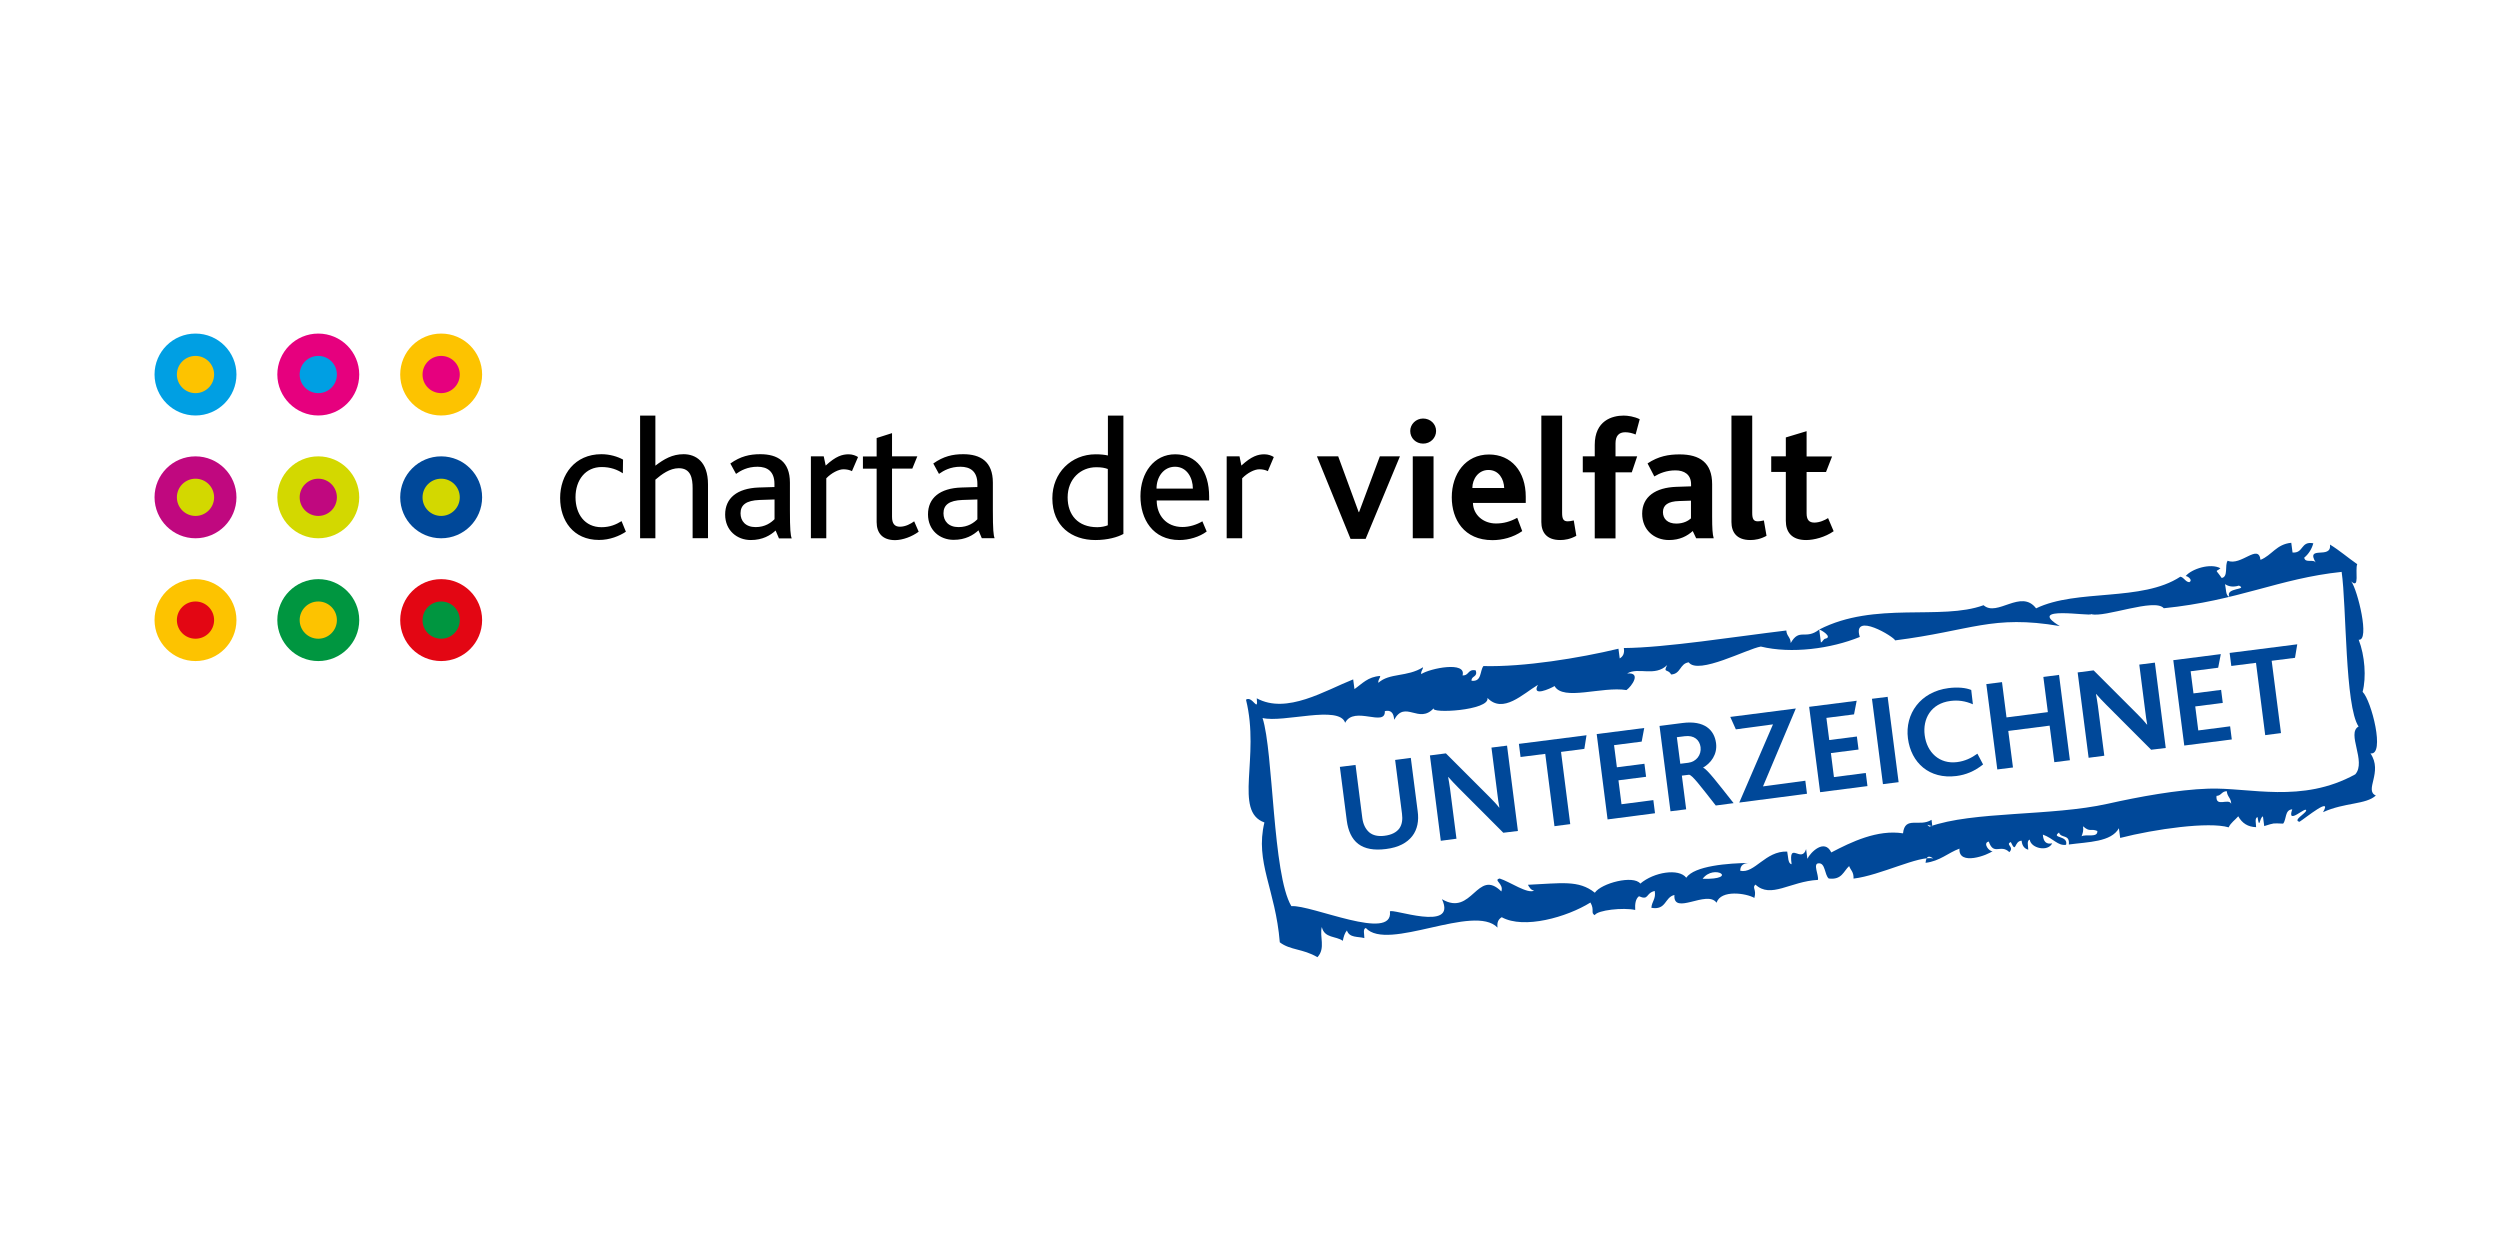 <?xml version="1.0" encoding="UTF-8"?>
<svg xmlns="http://www.w3.org/2000/svg" xmlns:xlink="http://www.w3.org/1999/xlink" version="1.1" id="Ebene_1" x="0px" y="0px" viewBox="0 0 255.12 127.56" style="enable-background:new 0 0 255.12 127.56;" xml:space="preserve">
<style type="text/css">
	.st0{fill:#009FE3;}
	.st1{fill:#C0087F;}
	.st2{fill:#FDC300;}
	.st3{fill:#009640;}
	.st4{fill:#E30613;}
	.st5{fill:#D3D800;}
	.st6{fill:#004899;}
	.st7{fill:#E6007E;}
	.st8{fill-rule:evenodd;clip-rule:evenodd;fill:#004899;}
</style>
<g>
	<g>
		<path class="st0" d="M19.95,42.4c2.31,0,4.18-1.87,4.18-4.18c0-2.31-1.87-4.18-4.18-4.18c-2.31,0-4.18,1.87-4.18,4.18    C15.78,40.52,17.65,42.4,19.95,42.4L19.95,42.4z"></path>
		<path class="st1" d="M19.95,54.93c2.31,0,4.18-1.87,4.18-4.18c0-2.31-1.87-4.18-4.18-4.18c-2.31,0-4.18,1.87-4.18,4.18    C15.78,53.06,17.65,54.93,19.95,54.93L19.95,54.93z"></path>
		<path class="st2" d="M19.95,67.46c2.31,0,4.18-1.87,4.18-4.18c0-2.31-1.87-4.18-4.18-4.18c-2.31,0-4.18,1.87-4.18,4.18    C15.78,65.59,17.65,67.46,19.95,67.46L19.95,67.46z"></path>
		<path class="st3" d="M32.48,67.46c2.31,0,4.18-1.87,4.18-4.18c0-2.31-1.87-4.18-4.18-4.18c-2.31,0-4.18,1.87-4.18,4.18    C28.31,65.59,30.18,67.46,32.48,67.46L32.48,67.46z"></path>
		<path class="st4" d="M45.02,67.46c2.31,0,4.18-1.87,4.18-4.18c0-2.31-1.87-4.18-4.18-4.18c-2.31,0-4.18,1.87-4.18,4.18    C40.84,65.59,42.71,67.46,45.02,67.46L45.02,67.46z"></path>
		<path class="st5" d="M32.48,54.93c2.31,0,4.18-1.87,4.18-4.18c0-2.31-1.87-4.18-4.18-4.18c-2.31,0-4.18,1.87-4.18,4.18    C28.31,53.06,30.18,54.93,32.48,54.93L32.48,54.93z"></path>
		<path class="st6" d="M45.02,54.93c2.31,0,4.18-1.87,4.18-4.18c0-2.31-1.87-4.18-4.18-4.18c-2.31,0-4.18,1.87-4.18,4.18    C40.84,53.06,42.71,54.93,45.02,54.93L45.02,54.93z"></path>
		<path class="st7" d="M32.48,42.4c2.31,0,4.18-1.87,4.18-4.18c0-2.31-1.87-4.18-4.18-4.18c-2.31,0-4.18,1.87-4.18,4.18    C28.31,40.52,30.18,42.4,32.48,42.4L32.48,42.4z"></path>
		<path class="st2" d="M45.02,42.4c2.31,0,4.18-1.87,4.18-4.18c0-2.31-1.87-4.18-4.18-4.18c-2.31,0-4.18,1.87-4.18,4.18    C40.84,40.52,42.71,42.4,45.02,42.4L45.02,42.4z"></path>
		<path class="st2" d="M19.95,40.12c1.05,0,1.9-0.85,1.9-1.9c0-1.05-0.85-1.9-1.9-1.9c-1.05,0-1.9,0.85-1.9,1.9    C18.05,39.27,18.9,40.12,19.95,40.12L19.95,40.12z"></path>
		<path class="st0" d="M32.48,40.12c1.05,0,1.9-0.85,1.9-1.9c0-1.05-0.85-1.9-1.9-1.9c-1.05,0-1.9,0.85-1.9,1.9    C30.58,39.27,31.43,40.12,32.48,40.12L32.48,40.12z"></path>
		<path class="st7" d="M45.02,40.12c1.05,0,1.9-0.85,1.9-1.9c0-1.05-0.85-1.9-1.9-1.9c-1.05,0-1.9,0.85-1.9,1.9    C43.11,39.27,43.96,40.12,45.02,40.12L45.02,40.12z"></path>
		<path class="st5" d="M19.95,52.65c1.05,0,1.9-0.85,1.9-1.9c0-1.05-0.85-1.9-1.9-1.9c-1.05,0-1.9,0.85-1.9,1.9    C18.05,51.8,18.9,52.65,19.95,52.65L19.95,52.65z"></path>
		<path class="st1" d="M32.48,52.65c1.05,0,1.9-0.85,1.9-1.9c0-1.05-0.85-1.9-1.9-1.9c-1.05,0-1.9,0.85-1.9,1.9    C30.58,51.8,31.43,52.65,32.48,52.65L32.48,52.65z"></path>
		<path class="st5" d="M45.02,52.65c1.05,0,1.9-0.85,1.9-1.9c0-1.05-0.85-1.9-1.9-1.9c-1.05,0-1.9,0.85-1.9,1.9    C43.11,51.8,43.96,52.65,45.02,52.65L45.02,52.65z"></path>
		<path class="st4" d="M19.95,65.18c1.05,0,1.9-0.85,1.9-1.9c0-1.05-0.85-1.9-1.9-1.9c-1.05,0-1.9,0.85-1.9,1.9    C18.05,64.33,18.9,65.18,19.95,65.18L19.95,65.18z"></path>
		<path class="st2" d="M32.48,65.18c1.05,0,1.9-0.85,1.9-1.9c0-1.05-0.85-1.9-1.9-1.9c-1.05,0-1.9,0.85-1.9,1.9    C30.58,64.33,31.43,65.18,32.48,65.18L32.48,65.18z"></path>
		<path class="st3" d="M45.02,65.18c1.05,0,1.9-0.85,1.9-1.9c0-1.05-0.85-1.9-1.9-1.9c-1.05,0-1.9,0.85-1.9,1.9    C43.11,64.33,43.96,65.18,45.02,65.18L45.02,65.18z"></path>
		<path d="M63.87,54.26l-0.44-1.08c-0.55,0.34-1.18,0.62-2.05,0.62c-1.7,0-2.65-1.34-2.65-3.06c0-1.77,1.03-3.08,2.67-3.08    c0.9,0,1.61,0.27,2.16,0.64l0.02-1.4c-0.55-0.3-1.33-0.55-2.21-0.55c-2.71,0-4.21,2.09-4.21,4.47c0,2.3,1.34,4.28,3.96,4.28    C62.23,55.11,63.24,54.68,63.87,54.26L63.87,54.26z M72.25,54.93v-5.5c0-2.35-1.27-3.08-2.49-3.08c-1.15,0-2,0.5-2.88,1.17v-5.11    h-1.56v12.52h1.56v-5.98c0.64-0.55,1.47-1.17,2.39-1.17c1.24,0,1.41,1.04,1.41,2.05v5.09H72.25L72.25,54.93z M80.79,54.93    c-0.12-0.3-0.18-0.88-0.18-2.87v-2.81c0-2.16-1.27-2.9-3.02-2.9c-1.08,0-2.02,0.21-3.06,0.95l0.58,1.06    c0.48-0.34,1.17-0.73,2.19-0.73c0.99,0,1.73,0.46,1.73,1.75c0,0.05,0,0.21,0,0.32l-1.63,0.05C75.22,49.84,74,50.83,74,52.51    c0,1.61,1.2,2.6,2.62,2.6c1.2,0,2-0.48,2.53-0.97l0.34,0.8H80.79L80.79,54.93z M79.04,52.98c-0.35,0.35-0.95,0.81-1.93,0.81    c-1.03,0-1.54-0.62-1.54-1.41c0-0.85,0.57-1.31,1.95-1.36l1.52-0.05V52.98L79.04,52.98z M87.56,46.64    c-0.21-0.14-0.57-0.28-0.95-0.28c-0.66,0-1.31,0.19-2.35,1.15l-0.2-0.94h-1.31v8.36h1.57v-6.12c0.53-0.55,1.26-0.92,1.75-0.92    c0.34,0,0.64,0.07,0.87,0.19L87.56,46.64L87.56,46.64z M93.75,54.26l-0.46-1.06c-0.34,0.25-0.88,0.55-1.45,0.55    c-0.55,0-0.81-0.32-0.81-1.01v-4.92h2.07l0.51-1.25h-2.58V44.2l-1.57,0.5v1.88h-1.4v1.25h1.4v5.45c0,1.1,0.58,1.84,1.89,1.84    C92.13,55.11,93.05,54.77,93.75,54.26L93.75,54.26z M101.5,54.93c-0.12-0.3-0.18-0.88-0.18-2.87v-2.81c0-2.16-1.27-2.9-3.02-2.9    c-1.08,0-2.02,0.21-3.06,0.95l0.58,1.06c0.48-0.34,1.17-0.73,2.19-0.73c0.99,0,1.73,0.46,1.73,1.75c0,0.05,0,0.21,0,0.32    l-1.63,0.05c-2.19,0.07-3.41,1.06-3.41,2.74c0,1.61,1.2,2.6,2.62,2.6c1.2,0,2-0.48,2.53-0.97l0.34,0.8H101.5L101.5,54.93z     M99.75,52.98c-0.35,0.35-0.95,0.81-1.93,0.81c-1.03,0-1.54-0.62-1.54-1.41c0-0.85,0.57-1.31,1.94-1.36l1.52-0.05V52.98    L99.75,52.98z M114.64,54.49V42.41h-1.58v4.07c-0.32-0.07-0.71-0.12-1.25-0.12c-2.49,0-4.42,1.89-4.42,4.49    c0,2.86,2,4.26,4.39,4.26C113.03,55.11,114.04,54.82,114.64,54.49L114.64,54.49z M113.06,53.6c-0.25,0.11-0.69,0.2-1.08,0.2    c-2,0-3.03-1.27-3.03-3.04c0-1.89,1.33-3.08,2.92-3.08c0.58,0,0.87,0.07,1.18,0.18V53.6L113.06,53.6z M123.39,51.08    c0-0.16,0-0.3,0-0.41c0-2.6-1.28-4.31-3.47-4.31c-2.14,0-3.54,1.87-3.54,4.28c0,2.33,1.25,4.47,3.98,4.47    c0.97,0,2.05-0.32,2.78-0.87l-0.44-1.04c-0.57,0.34-1.31,0.58-2.03,0.58c-1.68,0-2.63-1.22-2.63-2.71H123.39L123.39,51.08z     M121.73,49.86h-3.71c0-1.2,0.73-2.23,1.89-2.23C121.13,47.63,121.73,48.78,121.73,49.86L121.73,49.86z M129.99,46.64    c-0.21-0.14-0.57-0.28-0.96-0.28c-0.65,0-1.31,0.19-2.35,1.15l-0.19-0.94h-1.31v8.36h1.58v-6.12c0.53-0.55,1.25-0.92,1.75-0.92    c0.34,0,0.64,0.07,0.87,0.19L129.99,46.64L129.99,46.64z M142.86,46.57h-2.05l-2.12,5.69h-0.04l-2.09-5.69h-2.17l3.43,8.42h1.54    L142.86,46.57L142.86,46.57z M146.55,43.98c0-0.71-0.58-1.27-1.33-1.27c-0.72,0-1.31,0.58-1.31,1.27c0,0.73,0.58,1.29,1.31,1.29    C145.97,45.28,146.55,44.69,146.55,43.98L146.55,43.98z M146.29,54.93v-8.36h-2.12v8.36H146.29L146.29,54.93z M155.7,51.31    c0-0.27,0-0.48,0-0.62c0-2.6-1.49-4.31-3.75-4.31c-2.39,0-3.8,1.98-3.8,4.37c0,2.25,1.24,4.37,4.15,4.37    c0.99,0,2.11-0.27,3.04-0.92l-0.51-1.36c-0.72,0.39-1.38,0.58-2.17,0.58c-1.29,0-2.32-0.87-2.35-2.1H155.7L155.7,51.31z     M153.5,49.8h-3.25c0-0.92,0.62-1.84,1.64-1.84C152.97,47.96,153.47,48.9,153.5,49.8L153.5,49.8z M160.86,54.68l-0.26-1.57    c-0.3,0.07-0.48,0.09-0.62,0.09c-0.44,0-0.57-0.25-0.57-0.87v-9.92h-2.12v10.86c0,1.04,0.53,1.84,1.93,1.84    C159.69,55.11,160.24,55.02,160.86,54.68L160.86,54.68z M167.33,42.78c-0.55-0.27-1.2-0.37-1.64-0.37c-1.17,0-2.95,0.51-2.95,2.99    v1.17h-1.22v1.63h1.22v6.74h2.12v-6.74h1.66l0.55-1.63h-2.21v-1.33c0-0.73,0.32-1.13,0.99-1.13c0.36,0,0.73,0.09,1.06,0.23    L167.33,42.78L167.33,42.78z M174.88,54.93c-0.12-0.39-0.16-1.01-0.16-2.21v-3.31c0-2.19-1.26-3.04-3.32-3.04    c-1.11,0-2.16,0.18-3.27,0.92l0.69,1.33c0.53-0.32,1.24-0.62,2.16-0.62c0.88,0,1.59,0.41,1.59,1.42c0,0.05,0,0.14,0,0.21    l-1.49,0.05c-2.14,0.07-3.5,1.01-3.5,2.74c0,1.64,1.2,2.69,2.74,2.69c1.11,0,1.87-0.42,2.42-0.92l0.35,0.74H174.88L174.88,54.93z     M172.56,52.9c-0.28,0.25-0.76,0.53-1.5,0.53c-0.88,0-1.36-0.48-1.36-1.17c0-0.71,0.51-1.1,1.66-1.13l1.2-0.04V52.9L172.56,52.9z     M180.27,54.68l-0.27-1.57c-0.3,0.07-0.48,0.09-0.62,0.09c-0.44,0-0.57-0.25-0.57-0.87v-9.92h-2.12v10.86    c0,1.04,0.53,1.84,1.93,1.84C179.1,55.11,179.65,55.02,180.27,54.68L180.27,54.68z M187.12,54.21l-0.57-1.34    c-0.32,0.21-0.87,0.46-1.4,0.46c-0.55,0-0.79-0.3-0.79-0.95v-4.21h1.98l0.62-1.59h-2.6V44l-2.12,0.64v1.93h-1.49v1.59h1.49v4.99    c0,1.13,0.58,1.96,2.07,1.96C185.12,55.11,186.25,54.82,187.12,54.21L187.12,54.21z"></path>
	</g>
	<g>
		<g>
			<path class="st6" d="M144.12,85.32c-0.53,0.68-1.38,1.16-2.68,1.32c-1.23,0.16-2.17-0.02-2.82-0.51c-0.7-0.52-1.05-1.4-1.18-2.36     l-0.71-5.51l1.6-0.2l0.69,5.41c0.08,0.63,0.32,1.13,0.71,1.47c0.38,0.32,0.92,0.43,1.55,0.35c0.74-0.09,1.23-0.36,1.52-0.75     c0.28-0.4,0.35-0.91,0.27-1.51l-0.7-5.48l1.6-0.21l0.7,5.43C144.81,83.76,144.64,84.65,144.12,85.32z"></path>
			<path class="st6" d="M153.41,84.98l-4.59-4.6c-0.43-0.44-0.72-0.74-1.01-1.08l-0.03,0c0.06,0.29,0.13,0.75,0.19,1.16l0.66,5.13     l-1.6,0.21l-1.11-8.71l1.63-0.21l4.42,4.42c0.48,0.48,0.76,0.78,1.01,1.11l0.03,0c-0.08-0.38-0.14-0.88-0.19-1.27l-0.62-4.85     l1.59-0.2l1.11,8.71L153.41,84.98z"></path>
			<path class="st6" d="M161.68,76.42l-2.38,0.31l0.94,7.37l-1.61,0.21l-0.94-7.38l-2.52,0.32l-0.17-1.34l6.9-0.88L161.68,76.42z"></path>
			<path class="st6" d="M164.05,83.62l-1.11-8.71l4.85-0.62l-0.26,1.39l-2.82,0.36l0.29,2.26l2.81-0.36l0.17,1.33l-2.82,0.36     l0.31,2.44l3.25-0.42l0.17,1.34L164.05,83.62z"></path>
			<path class="st6" d="M175.09,82.2c-1.63-2.08-2.38-3.08-2.72-3.14l-0.74,0.09l0.44,3.44l-1.6,0.2l-1.12-8.71l2.35-0.3     c2.26-0.29,3.25,0.73,3.42,2.06c0.15,1.16-0.54,2.04-1.32,2.49v0.01c0.43,0.17,1.49,1.57,3.11,3.62L175.09,82.2z M171.91,75.13     l-0.79,0.1l0.35,2.71l0.81-0.1c0.82-0.1,1.36-0.8,1.26-1.6C173.44,75.52,172.9,75,171.91,75.13z"></path>
			<path class="st6" d="M177.49,81.9l3.44-7.98l-3.79,0.51l-0.57-1.27l6.69-0.86l-3.35,7.95l4.32-0.58l0.17,1.33L177.49,81.9z"></path>
			<path class="st6" d="M185.74,80.84l-1.12-8.71l4.85-0.62l-0.27,1.39l-2.82,0.36l0.29,2.26l2.82-0.36l0.17,1.33l-2.82,0.36     l0.31,2.45l3.25-0.42l0.17,1.34L185.74,80.84z"></path>
			<path class="st6" d="M192.15,80.02l-1.12-8.71l1.6-0.2l1.12,8.71L192.15,80.02z"></path>
			<path class="st6" d="M199.65,79.19c-2.77,0.35-4.63-1.35-4.95-3.84c-0.32-2.5,1.27-4.76,4.14-5.13c0.93-0.12,1.77-0.04,2.32,0.19     l0.17,1.46c-0.78-0.34-1.51-0.44-2.29-0.34c-2.02,0.26-2.84,1.85-2.63,3.49c0.22,1.76,1.51,2.98,3.31,2.75     c0.79-0.1,1.45-0.41,2.07-0.86l0.58,1.1C201.48,78.72,200.59,79.07,199.65,79.19z"></path>
			<path class="st6" d="M209.64,77.78l-0.48-3.73l-4.22,0.54l0.48,3.73l-1.6,0.2l-1.12-8.71l1.6-0.2l0.46,3.6l4.22-0.54l-0.46-3.59     l1.6-0.21l1.11,8.71L209.64,77.78z"></path>
			<path class="st6" d="M219.52,76.51l-4.59-4.6c-0.43-0.44-0.73-0.74-1.01-1.08l-0.03,0c0.06,0.29,0.13,0.75,0.19,1.16l0.66,5.13     l-1.6,0.21l-1.12-8.71l1.63-0.21l4.42,4.42c0.48,0.48,0.76,0.78,1.02,1.11l0.03,0c-0.08-0.38-0.14-0.88-0.19-1.27l-0.62-4.85     l1.59-0.2l1.11,8.71L219.52,76.51z"></path>
			<path class="st6" d="M222.9,76.08l-1.12-8.71l4.85-0.62l-0.27,1.39l-2.81,0.36l0.29,2.26l2.82-0.36l0.17,1.33l-2.81,0.36     l0.31,2.45l3.25-0.42l0.17,1.34L222.9,76.08z"></path>
			<path class="st6" d="M234.2,67.13l-2.38,0.3l0.95,7.38l-1.61,0.21l-0.94-7.38l-2.52,0.32l-0.17-1.33l6.9-0.88L234.2,67.13z"></path>
		</g>
		<path class="st8" d="M235.34,82.74c0.08-0.6-2.04,1.59-1.42-0.15c-0.78,0.05-0.57,1.02-0.93,1.46c-1.12-0.04-0.85-0.08-1.93,0.25    c-0.04-0.33-0.09-0.66-0.13-0.99c-0.36,0.11-0.34,1.44-0.55,0.07c-0.32,0.1-0.15,0.63-0.15,1.03c-0.83-0.02-1.43-0.4-1.82-1.11    c-0.32,0.38-0.76,0.65-0.98,1.13c-2.01-0.6-7.52,0.17-11.07,1.08c-0.04-0.33-0.08-0.66-0.13-0.99c-0.79,1.41-3.1,1.39-5.11,1.66    c0.11-1.1-0.8-0.59-1-1.22c-0.85,0.61,0.97,0.27,0.72,1.25c-0.84,0.13-1.29-0.65-2.37-1.04c0.04,0.73,0.36,1.02,0.95,0.89    c-0.42,0.89-2.17,0.52-2.29-0.38c-0.32,0.1-0.16,0.63-0.15,1.03c-0.36-0.1-0.62-0.35-0.68-0.92c-0.79,0.04-0.52,1.39-1.1,0.14    c-0.6,0.27,0.4,0.47-0.15,1.03c-0.89-0.87-1.59,0.4-2.1-1.08c-0.67,0.13,0.08,1.1,0.4,0.96c-0.44,0.4-3.52,1.57-3.39-0.24    c-1.19,0.44-1.98,1.27-3.46,1.45c0.07-0.71,0.34-0.76,0.79-0.44c-1.42-0.35-5.39,1.72-8.14,2.05c0.03-0.7-0.3-0.85-0.45-1.28    c-0.58,0.53-0.74,1.44-2.08,1.27c-0.44-0.37-0.33-1.61-1.04-1.55c-0.6,0.02,0.03,1.19-0.06,1.69c-2.84,0.15-4.81,1.95-6.38,0.48    c-0.38,0.34,0.14,0.48-0.11,1.36c-0.83-0.48-3.42-0.87-3.86,0.49c-0.97-1.35-4.45,1.36-4.3-0.79c-1.01,0.23-0.81,1.58-2.35,1.31    c0.04-0.65,0.49-0.91,0.34-1.72c-0.96,0.23-0.56,1-1.61,0.54c-0.34,0.27-0.42,0.77-0.38,1.4c-1.22-0.27-3.85,0.01-4.13,0.53    c-0.45-0.24,0.01-0.51-0.44-1.29c-2.39,1.49-6.79,2.75-9.05,1.5c-0.32,0.19-0.51,0.5-0.43,1.06c-2.4-2.49-11.22,2.49-13.44,0.04    c-0.32,0.09-0.15,0.63-0.15,1.03c-0.65-0.18-1.52,0-1.78-0.78c-0.23,0.27-0.34,0.65-0.42,1.06c-0.69-0.51-1.87-0.24-2.14-1.41    c-0.26,0.96,0.41,2.17-0.45,3.08c-1.49-0.88-2.77-0.7-3.84-1.52c-0.44-5.43-2.55-8.16-1.57-12.23c-3.18-1.14-0.41-6.65-1.88-12.53    c0.66-0.45,1.27,1.41,1.1-0.14c3.05,1.67,7-0.81,9.84-1.93c0.04,0.33,0.08,0.66,0.13,0.99c0.78-0.54,1.36-1.26,2.63-1.34    c-0.02,0.27-0.23,0.36-0.19,0.7c1.12-1.03,2.95-0.57,4.56-1.59c-0.02,0.27-0.23,0.37-0.19,0.7c0.93-0.6,4.65-1.34,4.22,0.13    c0.68,0.05,0.52-0.68,1.34-0.51c0.25,0.71-0.47,0.54-0.42,1.06c1.07,0.12,0.82-0.98,1.21-1.5c4.11,0.11,9.78-0.81,13.78-1.77    c0.04,0.33,0.08,0.66,0.13,0.99c0.32-0.19,0.51-0.49,0.42-1.06c4.26-0.03,11.32-1.16,16.58-1.79c0.04,0.6,0.43,0.65,0.45,1.28    c0.89-1.58,1.5-0.27,2.91-1.38c0.06,0.44,0.11,0.88,0.17,1.32c0.22-0.09,0.23-0.37,0.51-0.4c0.64-0.18-0.42-0.85-0.68-0.92    c5.68-2.92,12.42-0.89,16.77-2.48c1.38,1.24,3.83-1.7,5.36,0.32c4.16-2.02,10.78-0.64,14.72-3.23c0.38,0.07,0.51,0.53,0.91,0.56    c0.37-0.17-0.05-0.58-0.36-0.63c0.6-0.73,2.54-1.35,3.54-0.79c-0.5,0.44-0.55,0,0.13,0.99c0.7-0.12,0.28-1.29,0.61-1.76    c1.36,0.57,3.14-1.8,3.35-0.09c1.17-0.47,1.62-1.6,3.14-1.74c0.04,0.33,0.08,0.66,0.13,0.99c1.15,0.1,0.81-1.19,2.12-0.94    c-0.17,0.62-0.49,1.1-0.93,1.47c0.12,0.61,0.96,0.08,1.19,0.52c-1.12-1.87,1.65-0.27,1.44-1.86c0.97,0.59,1.84,1.35,2.78,2    c-0.24,0.63,0.28,2.59-0.61,1.76c0.65,0.86,1.93,6.11,0.76,5.95c0.63,1.62,0.79,3.85,0.4,5.32c0.9,0.87,2.33,6.53,0.8,6.28    c1.31,1.91-0.67,3.77,0.55,4.3c-1.01,0.94-3.17,0.69-5.39,1.7c0.99-1.69-1.76,0.58-2.4,0.98    C233.96,83.72,235.22,83.05,235.34,82.74z M227.5,60.89c-0.45-0.94,1.94-0.68,0.98-1.13c-0.63,0.19-1.07,0.08-1.42-0.15    C227.17,60.09,227.12,60.84,227.5,60.89z M196.89,84.36c4.44-1.6,12.43-1.05,18.21-2.34c3.16-0.71,7.14-1.44,10.27-1.54    c4.2-0.14,9.51,1.55,14.98-1.46c1.16-1.3-0.92-4.2,0.34-4.88c-1.4-2.05-1.23-12.33-1.73-15.78c-6.41,0.67-10.52,2.94-18.15,3.71    c-0.91-1.08-6.06,1-7.41,0.6c-0.03,0.27-6.78-0.93-3.2,1.22c-6.92-1.18-9.01,0.47-16.81,1.46c-0.04-0.33-4.43-3-3.6-0.35    c-2.94,1.2-6.97,1.74-10.1,0.98c-1.39,0.23-6.4,2.92-7.36,1.61c-0.92,0.12-0.8,1.2-1.8,1.24c-0.29-0.6-0.85-0.12-0.4-0.96    c-1.27,1.23-2.93,0.17-4.09,0.86c1.5-0.15,0.48,1.3-0.06,1.69c-2.52-0.4-6.46,1.15-7.34-0.41c-0.43,0.26-2.38,1.15-1.7-0.12    c-1.52,0.91-3.57,2.99-5.15,1.33c0.3,1.29-5.96,1.64-5.47,1.04c-1.52,1.69-2.92-0.87-4.05,1.19c-0.04-0.73-0.36-1.02-0.95-0.88    c0.08,1.67-3.14-0.59-4.05,1.19c-0.59-1.84-6.31,0.03-8.43-0.49c1.12,3.46,1.01,15.96,2.94,19.2c2.04-0.16,10.42,3.67,10.06,0.55    c0.08-0.41,6.91,2.17,5.31-1.26c3.09,1.83,3.59-3.23,6.06-0.79c0.28-0.8-0.87-1.15-0.17-1.32c1.06,0.34,2.85,1.61,3.52,1.23    c-0.32-0.03-0.48-0.31-0.64-0.59c3.37-0.15,5.18-0.52,6.83,0.81c0.67-0.98,3.94-1.83,4.64-0.93c1.4-1.19,3.94-1.58,4.69-0.6    c0.82-1.21,4.25-1.49,6.53-1.51c-0.64-0.01-1.03,0.21-1.02,0.8c1.47,0.32,2.55-2.04,4.79-1.96c0.11,0.49,0.06,1.24,0.45,1.29    c-0.33-2.45,1.02-0.03,1.48-1.54c0.04,0.33,0.09,0.66,0.13,0.99c0.31-0.66,1.75-2.1,2.44-0.65c2.04-1.07,4.71-2.36,7.32-1.95    c0.19-1.82,1.69-0.6,2.91-1.38c0.03,0.22,0.06,0.44,0.08,0.66C196.85,84.24,196.45,84.01,196.89,84.36z M173.75,89.68    C177.54,89.78,174.91,88.11,173.75,89.68L173.75,89.68z M226.19,81.22c-0.11,1.23,1.23,0.18,1.5,0.81    c-0.02-0.63-0.4-0.69-0.45-1.29C226.71,80.74,226.69,81.2,226.19,81.22z M212.42,85.34c0.46-0.25,1.67,0.19,1.61-0.54    c-0.69-0.29-0.73,0.17-1.46-0.48C212.64,84.76,212.53,85.05,212.42,85.34z"></path>
	</g>
</g>
</svg>
